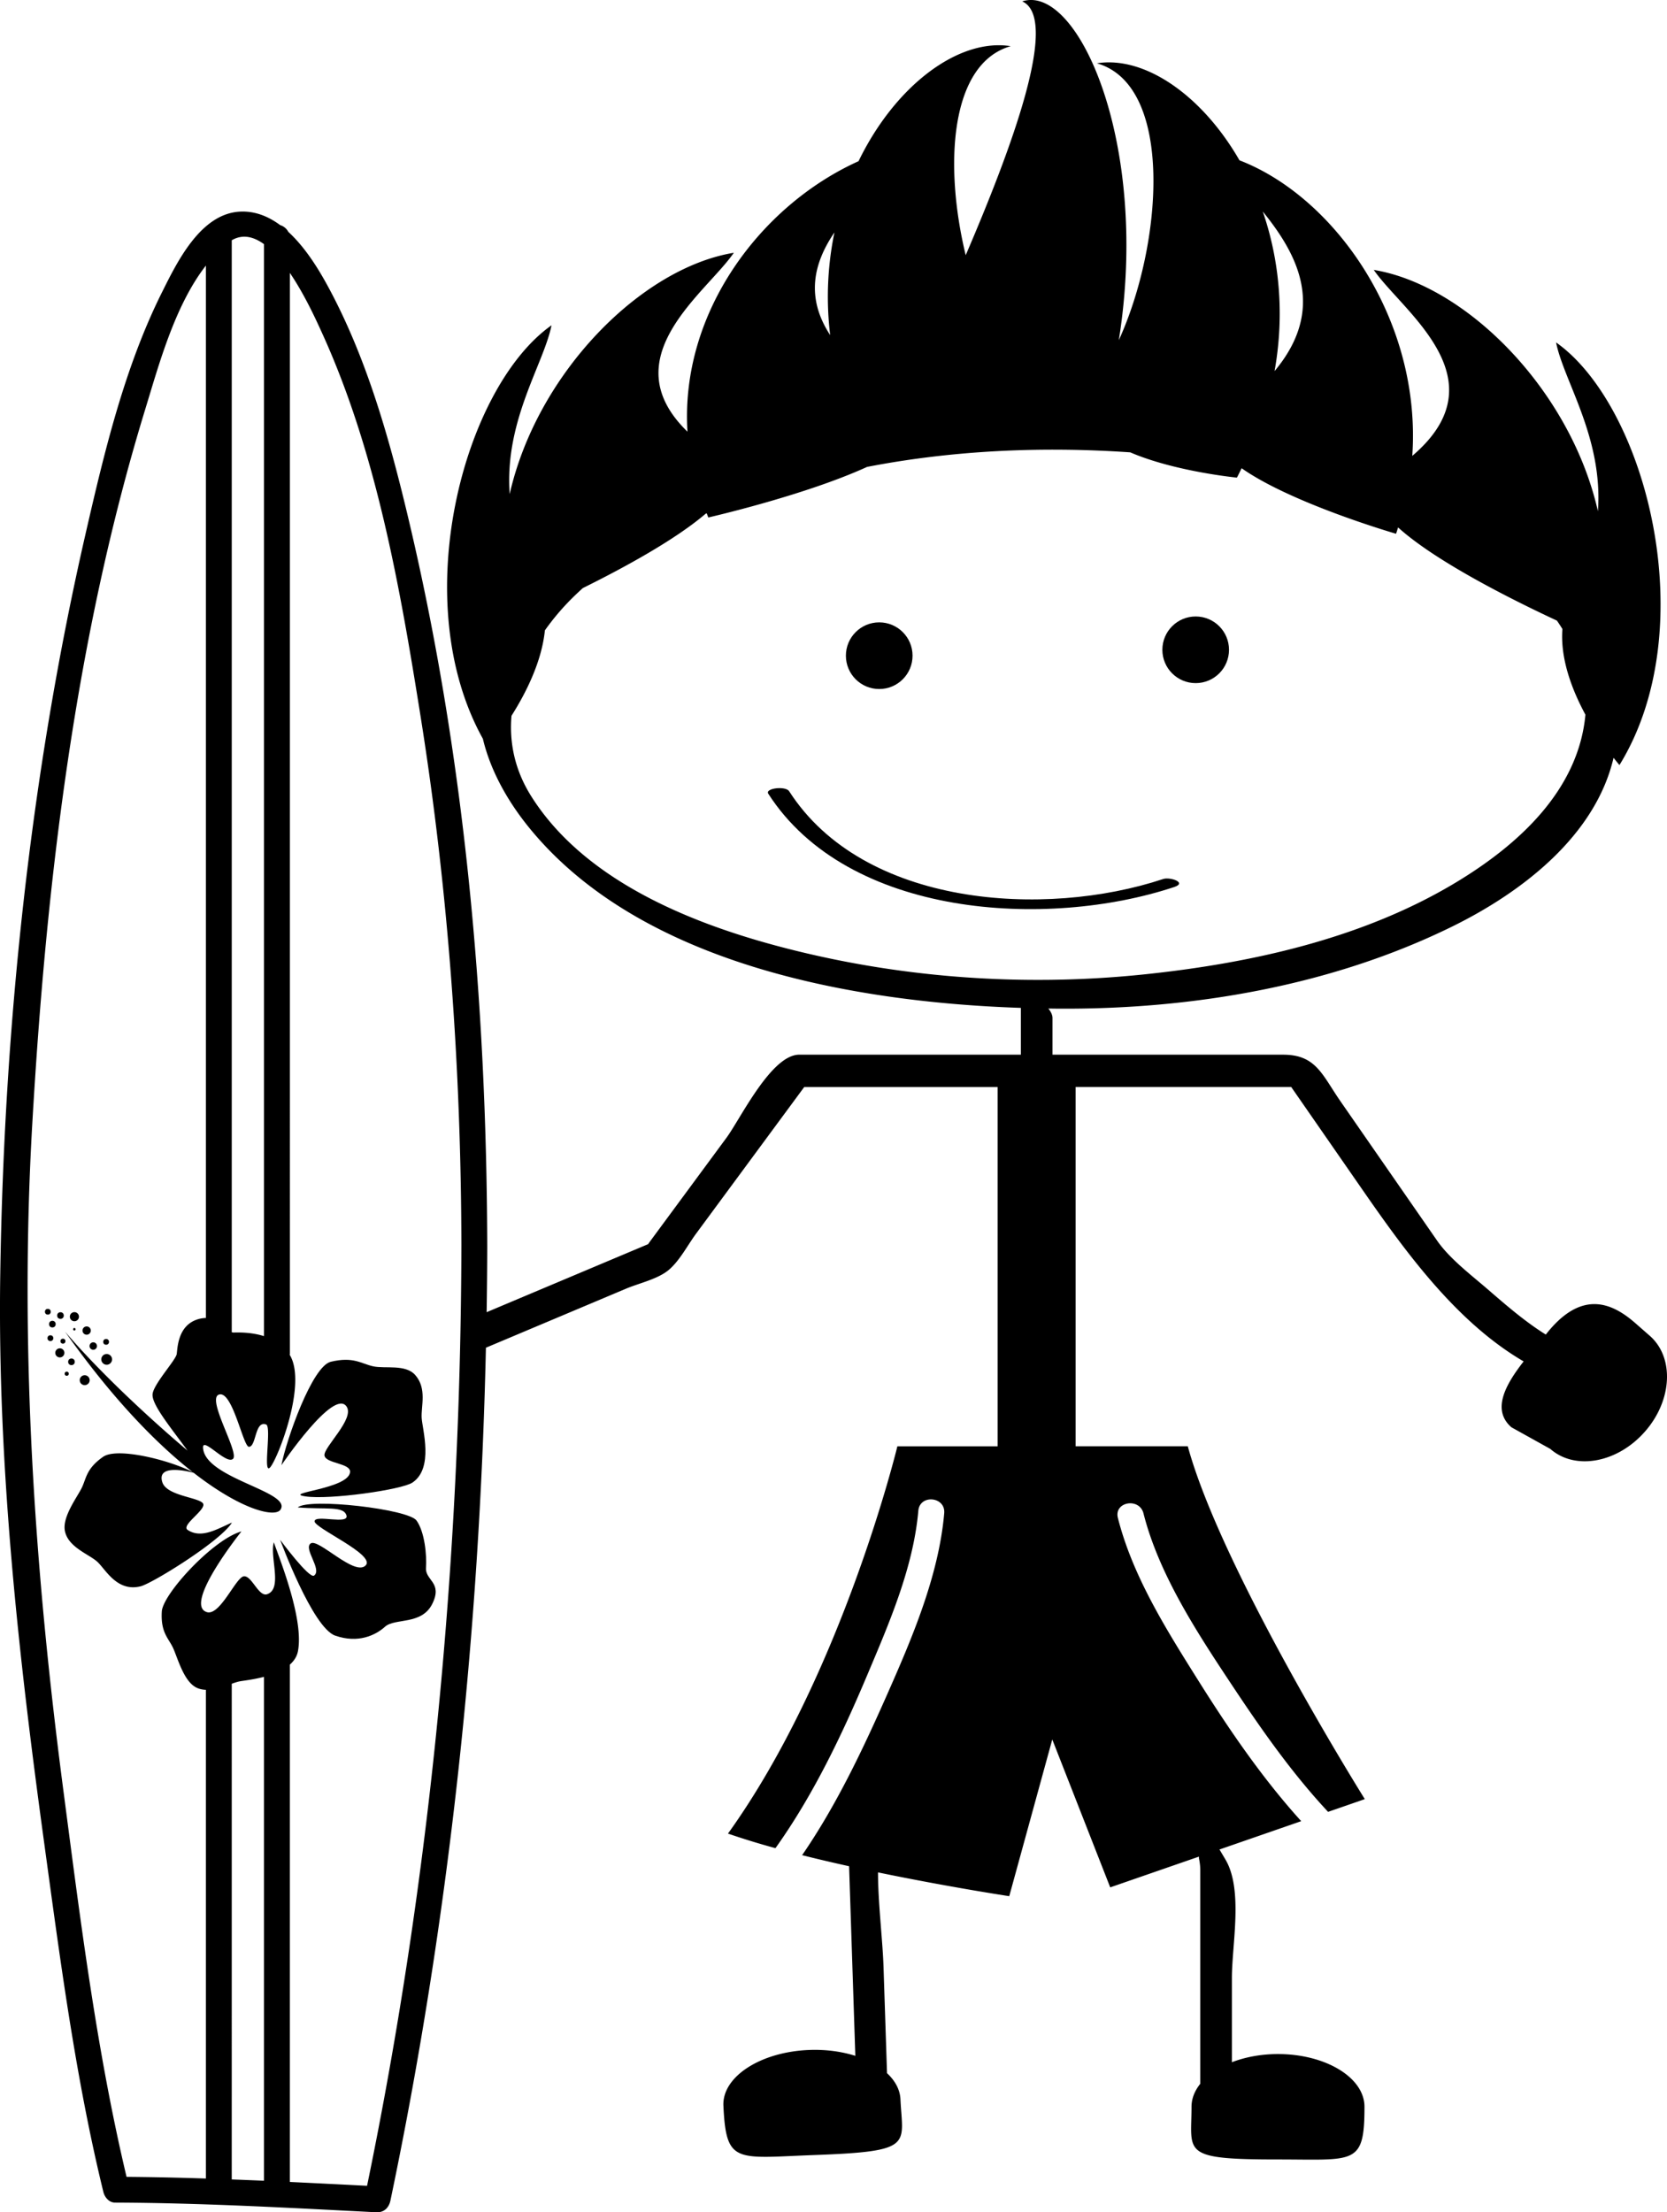 <svg xmlns="http://www.w3.org/2000/svg" width="192.419" height="255.337" overflow="visible"><switch><g><path fill="none" d="M147.121 42.831c6.058-7.247 2.601-13.527-1.361-18.42 1.861 5.398 2.563 11.715 1.361 18.42zM96.316 26.828c-2.337 3.439-3.398 7.41-.49 11.849a36.692 36.692 0 0 1 .49-11.849z"/><path d="M190.435 154.177l-1.634-1.432c-2.734-2.408-6.273-3.963-10.373 1.286-2.428-1.511-4.646-3.447-6.748-5.264-1.892-1.634-4.353-3.493-5.803-5.585l-11.143-16.067c-2.125-3.064-2.82-5.386-6.616-5.386h-26.631v-4.25c0-.337-.188-.712-.474-1.077.37.005.743.012 1.108.014 15.489.105 31.559-2.619 45.528-9.491 8.03-3.95 16.501-10.451 18.602-19.465.417.537.68.84.68.84 9.756-15.854 3.049-41.462-7.317-48.779.9 4.5 5.447 10.996 4.829 19.481-3.15-13.942-15.146-26.081-25.872-27.851 3.284 4.794 14.853 12.593 4.445 21.467 1.085-15.618-8.879-29.851-19.945-34.114-4.346-7.55-10.964-12.072-16.459-11.198 8.942 2.554 7.593 20.879 2.53 31.959 3.618-22.651-4.719-41.188-11.149-39.107 4.368 1.985-1.237 16.973-6.524 29.297-2.506-10.331-1.845-22.115 5.194-24.125-5.982-.951-13.3 4.488-17.562 13.275-11.283 5.081-20.607 17.45-19.747 31.218-8.798-8.535 2.167-16.002 5.35-20.649-10.727 1.771-22.722 13.909-25.873 27.852-.618-8.486 3.929-14.981 4.83-19.482-10.14 7.157-16.769 31.812-7.923 47.723.878 3.692 2.85 7.179 5.257 10.16 12.733 15.763 37.214 20.244 56.839 20.9v5.4H92.257c-3.245 0-6.79 7.405-8.408 9.6l-6.571 8.909-2.166 2.936c-.135.183-.23.32-.299.424-6.213 2.617-12.427 5.234-18.64 7.853.038-2.511.063-5.021.069-7.525-.07-28.333-2.615-56.988-9.223-84.585-2.153-8.994-4.77-18.215-9.215-26.376-1.082-1.986-2.594-4.434-4.522-6.201a1.593 1.593 0 0 0-.944-.782c-1.372-1.015-2.927-1.648-4.666-1.552-4.536.252-7.231 5.819-8.968 9.295-4.343 8.691-6.674 18.499-8.833 27.911C3.478 89.505.455 118.563.029 147.131c-.328 21.911 2.101 43.903 5.072 65.581 1.838 13.41 3.611 27.1 6.829 40.27.148.607.646 1.23 1.335 1.234 10.057.037 20.125.604 30.167 1.117.888.045 1.462-.525 1.635-1.354 6.743-32.188 10.29-65.482 11.022-98.43l6.193-2.609 10.008-4.216c1.479-.623 3.665-1.099 4.917-2.164 1.255-1.066 2.176-2.867 3.14-4.173l7.14-9.68 5.277-7.154.068-.091h22.325v41.466h-11.574s-6.38 26.372-19.553 44.699a87.39 87.39 0 0 0 5.479 1.682c4.352-6.097 7.659-13.027 10.564-19.908 2.537-6.01 5.354-12.467 5.928-19.034.168-1.926 3.156-1.646 2.988.283-.634 7.249-3.734 14.471-6.645 21.05-2.797 6.319-5.826 12.702-9.757 18.419 1.787.449 3.613.876 5.422 1.275l.673 20.426.048 1.457c-1.562-.492-3.371-.748-5.294-.678-5.643.207-10.091 3.09-9.934 6.44.316 6.775 1.419 6.022 10.5 5.688 11.563-.423 10.183-1.133 9.935-6.438-.052-1.118-.619-2.143-1.55-3.01l-.403-12.253c-.104-3.158-.632-7.342-.637-10.921 8.158 1.687 15.149 2.746 15.149 2.746l4.966-18.088 6.688 17.07 10.218-3.54.133.223c-.284-.462.043.237.043 1.323v24.665c-.64.802-1.009 1.699-1.009 2.651 0 5.322-1.313 6.083 9.983 6.083 8.873 0 9.981.713 9.981-6.083 0-3.36-4.47-6.083-9.981-6.083-1.959 0-3.78.349-5.322.942v-9.731c0-3.875 1.325-10.179-.752-13.675l-.681-1.146 9.434-3.269c-4.541-5.012-8.423-10.719-11.994-16.414-3.622-5.773-7.477-11.907-9.167-18.584-.475-1.877 2.483-2.385 2.955-.521 1.785 7.056 6.222 13.802 10.197 19.794 3.376 5.09 6.929 10.173 11.11 14.65l4.239-1.469s-16.522-26.382-20.433-40.725h-12.946v-41.466h24.884l1.512 2.18 6.692 9.65c4.927 7.104 10.83 15.302 18.625 19.841-2.231 2.848-3.642 5.643-1.416 7.6l4.498 2.502c2.853 2.508 7.734 1.619 10.906-1.986 3.175-3.6 3.43-8.557.576-11.068zM59.042 82.611c1.642-2.588 3.487-6.213 3.854-9.856a28.15 28.15 0 0 1 3.044-3.616c.433-.435.881-.853 1.335-1.265 4.838-2.395 10.682-5.593 14.171-8.577l.125-.052c.066.16.121.32.19.48 0 0 11.072-2.524 18.325-5.836 9.96-1.93 20.239-2.376 30.378-1.68 5.14 2.217 12.311 2.917 12.311 2.917.195-.362.361-.723.544-1.084 5.802 4.084 17.825 7.563 17.825 7.563.087-.243.155-.486.236-.729 4.324 3.913 13.022 8.281 18.333 10.754.221.317.432.64.634.968-.264 3.422 1.1 7.009 2.656 9.891-.814 8.729-7.731 15.003-14.916 19.34-10.781 6.508-23.755 9.365-36.137 10.644-14.161 1.462-28.718.354-42.459-3.354-10.377-2.801-22.194-7.743-28.164-17.207-1.912-3.032-2.552-6.202-2.285-9.301zm88.079-39.78c1.202-6.705.5-13.021-1.361-18.42 3.962 4.893 7.419 11.173 1.361 18.42zM96.316 26.828a36.692 36.692 0 0 0-.49 11.849c-2.908-4.44-1.847-8.41.49-11.849zM26.751 194.333c.367-.131.708-.244 1.002-.292.511-.082 1.58-.21 2.714-.505v58.158a577.079 577.079 0 0 0-3.717-.15l.001-57.211zm15.619 57.944c-2.97-.152-5.941-.301-8.914-.443v-59.706c.465-.414.81-.915.932-1.538.697-3.567-1.922-10.198-2.785-12.58-.478 1.725 1.049 5.381-.771 5.989-.988.33-1.76-2.153-2.681-2.068-.92.087-2.765 4.636-4.294 4.128-2.724-.902 4.012-9.305 4.012-9.305-3.264.904-9.068 7.205-9.192 9.236-.151 2.477.806 3.093 1.329 4.275.523 1.183 1.209 3.75 2.624 4.491.363.19.747.261 1.135.277v56.406a358.69 358.69 0 0 0-9.157-.194c-3.465-14.581-5.341-29.719-7.286-44.544-3.356-25.582-5.085-51.127-3.6-76.914 1.592-27.637 4.903-56.019 13.049-82.57 1.568-5.112 3.4-11.947 6.995-16.565v121.465a3.335 3.335 0 0 0-1.081.2c-2.171.77-2.185 3.276-2.288 3.966-.104.688-2.647 3.432-2.784 4.607-.138 1.179 2.036 3.794 4.031 6.529 0 0-8.332-6.938-14.133-13.721 5.529 7.832 10.624 12.985 14.75 16.217-2.683-1.401-8.729-2.912-10.358-1.775-2.035 1.421-1.922 2.553-2.525 3.697-.602 1.145-2.188 3.276-1.89 4.847.36 1.897 2.783 2.692 3.744 3.571.96.878 2.263 3.515 5.001 2.831 1.36-.342 9.208-5.194 10.541-7.351-1.648.696-3.497 1.9-5.104.853-.871-.566 2.361-2.449 1.722-3.118s-4.159-.857-4.654-2.392c-.7-2.159 2.974-1.262 3.619-1.089 5.613 4.37 9.414 5.164 10.018 4.252 1.38-2.083-8.769-3.599-8.938-7.151-.062-1.3 2.668 1.975 3.449 1.293.781-.68-3.051-6.884-1.634-7.416 1.566-.589 2.812 6.03 3.482 6.02.867-.017.665-3.079 1.985-2.575.651.251-.404 5.847.448 4.963.834-.863 4.332-9.653 2.276-12.998.005-.053.016-.102.016-.159V31.495c1.754 2.583 3.117 5.629 3.674 6.849 6.316 13.812 9.05 29.496 11.421 44.385 3.203 20.121 4.655 40.549 4.705 60.915-.084 36.23-3.555 73.092-10.889 108.633zM30.468 28.176v126.037c-1.555-.495-3.076-.418-3.539-.416a.484.484 0 0 1-.178-.041V27.732c1.246-.734 2.512-.428 3.717.444z"/><circle cx="101.487" cy="75.678" r="3.847"/><circle cx="138.016" cy="74.997" r="3.846"/><path d="M135.535 102.379c1.544-.512-.482-1.187-1.262-.929-13.652 4.529-34.583 3.243-43.181-10.126-.417-.648-2.819-.349-2.411.286 9.225 14.344 32.226 15.622 46.854 10.769z"/><circle cx="9.776" cy="159.296" r=".574"/><circle cx="12.314" cy="156.894" r=".622"/><circle cx="12.247" cy="154.874" r=".335"/><circle cx="10.764" cy="155.356" r=".431"/><circle cx="10.002" cy="153.569" r=".479"/><circle cx="8.582" cy="153.416" r=".144"/><circle cx="8.589" cy="151.967" r=".527"/><circle cx="6.979" cy="151.836" r=".383"/><circle cx="5.522" cy="151.397" r=".335"/><circle cx="6.044" cy="152.827" r=".383"/><circle cx="5.818" cy="154.448" r=".336"/><circle cx="7.264" cy="154.793" r=".288"/><circle cx="6.907" cy="156.143" r=".527"/><circle cx="8.248" cy="157.177" r=".382"/><circle cx="7.701" cy="158.551" r=".24"/><path d="M40.007 162.342c.956 1.422-2.677 4.692-2.554 5.641.123.95 3.079.873 2.954 1.937-.229 1.962-7.901 2.372-5.144 2.789 2.759.417 11.111-.764 12.347-1.596 2.488-1.672 1.139-6.133 1.062-7.476-.077-1.341.627-3.364-.733-4.926-1.125-1.292-3.472-.711-4.863-1.014-1.391-.303-2.273-1.155-4.896-.526-2.15.515-5.117 8.965-5.698 11.938-.001 0 6.051-8.958 7.525-6.767zM48.08 175.495c-.944-1.327-12.413-2.646-13.714-1.512 3.22.26 5.286-.199 5.623.916.337 1.114-3.588-.116-3.68.667-.092.784 7.166 3.903 5.877 5.131-1.291 1.229-5.43-3.16-6.318-2.563-.889.598 1.354 3.012.384 3.717-.56.405-3.914-4.129-3.914-4.129s3.726 10.142 6.353 11.056c2.629.916 4.633-.019 5.757-1.033 1.124-1.015 4.228-.159 5.452-2.637 1.226-2.476-.83-2.692-.729-4.152.101-1.464-.147-4.135-1.091-5.461z"/></g></switch></svg>